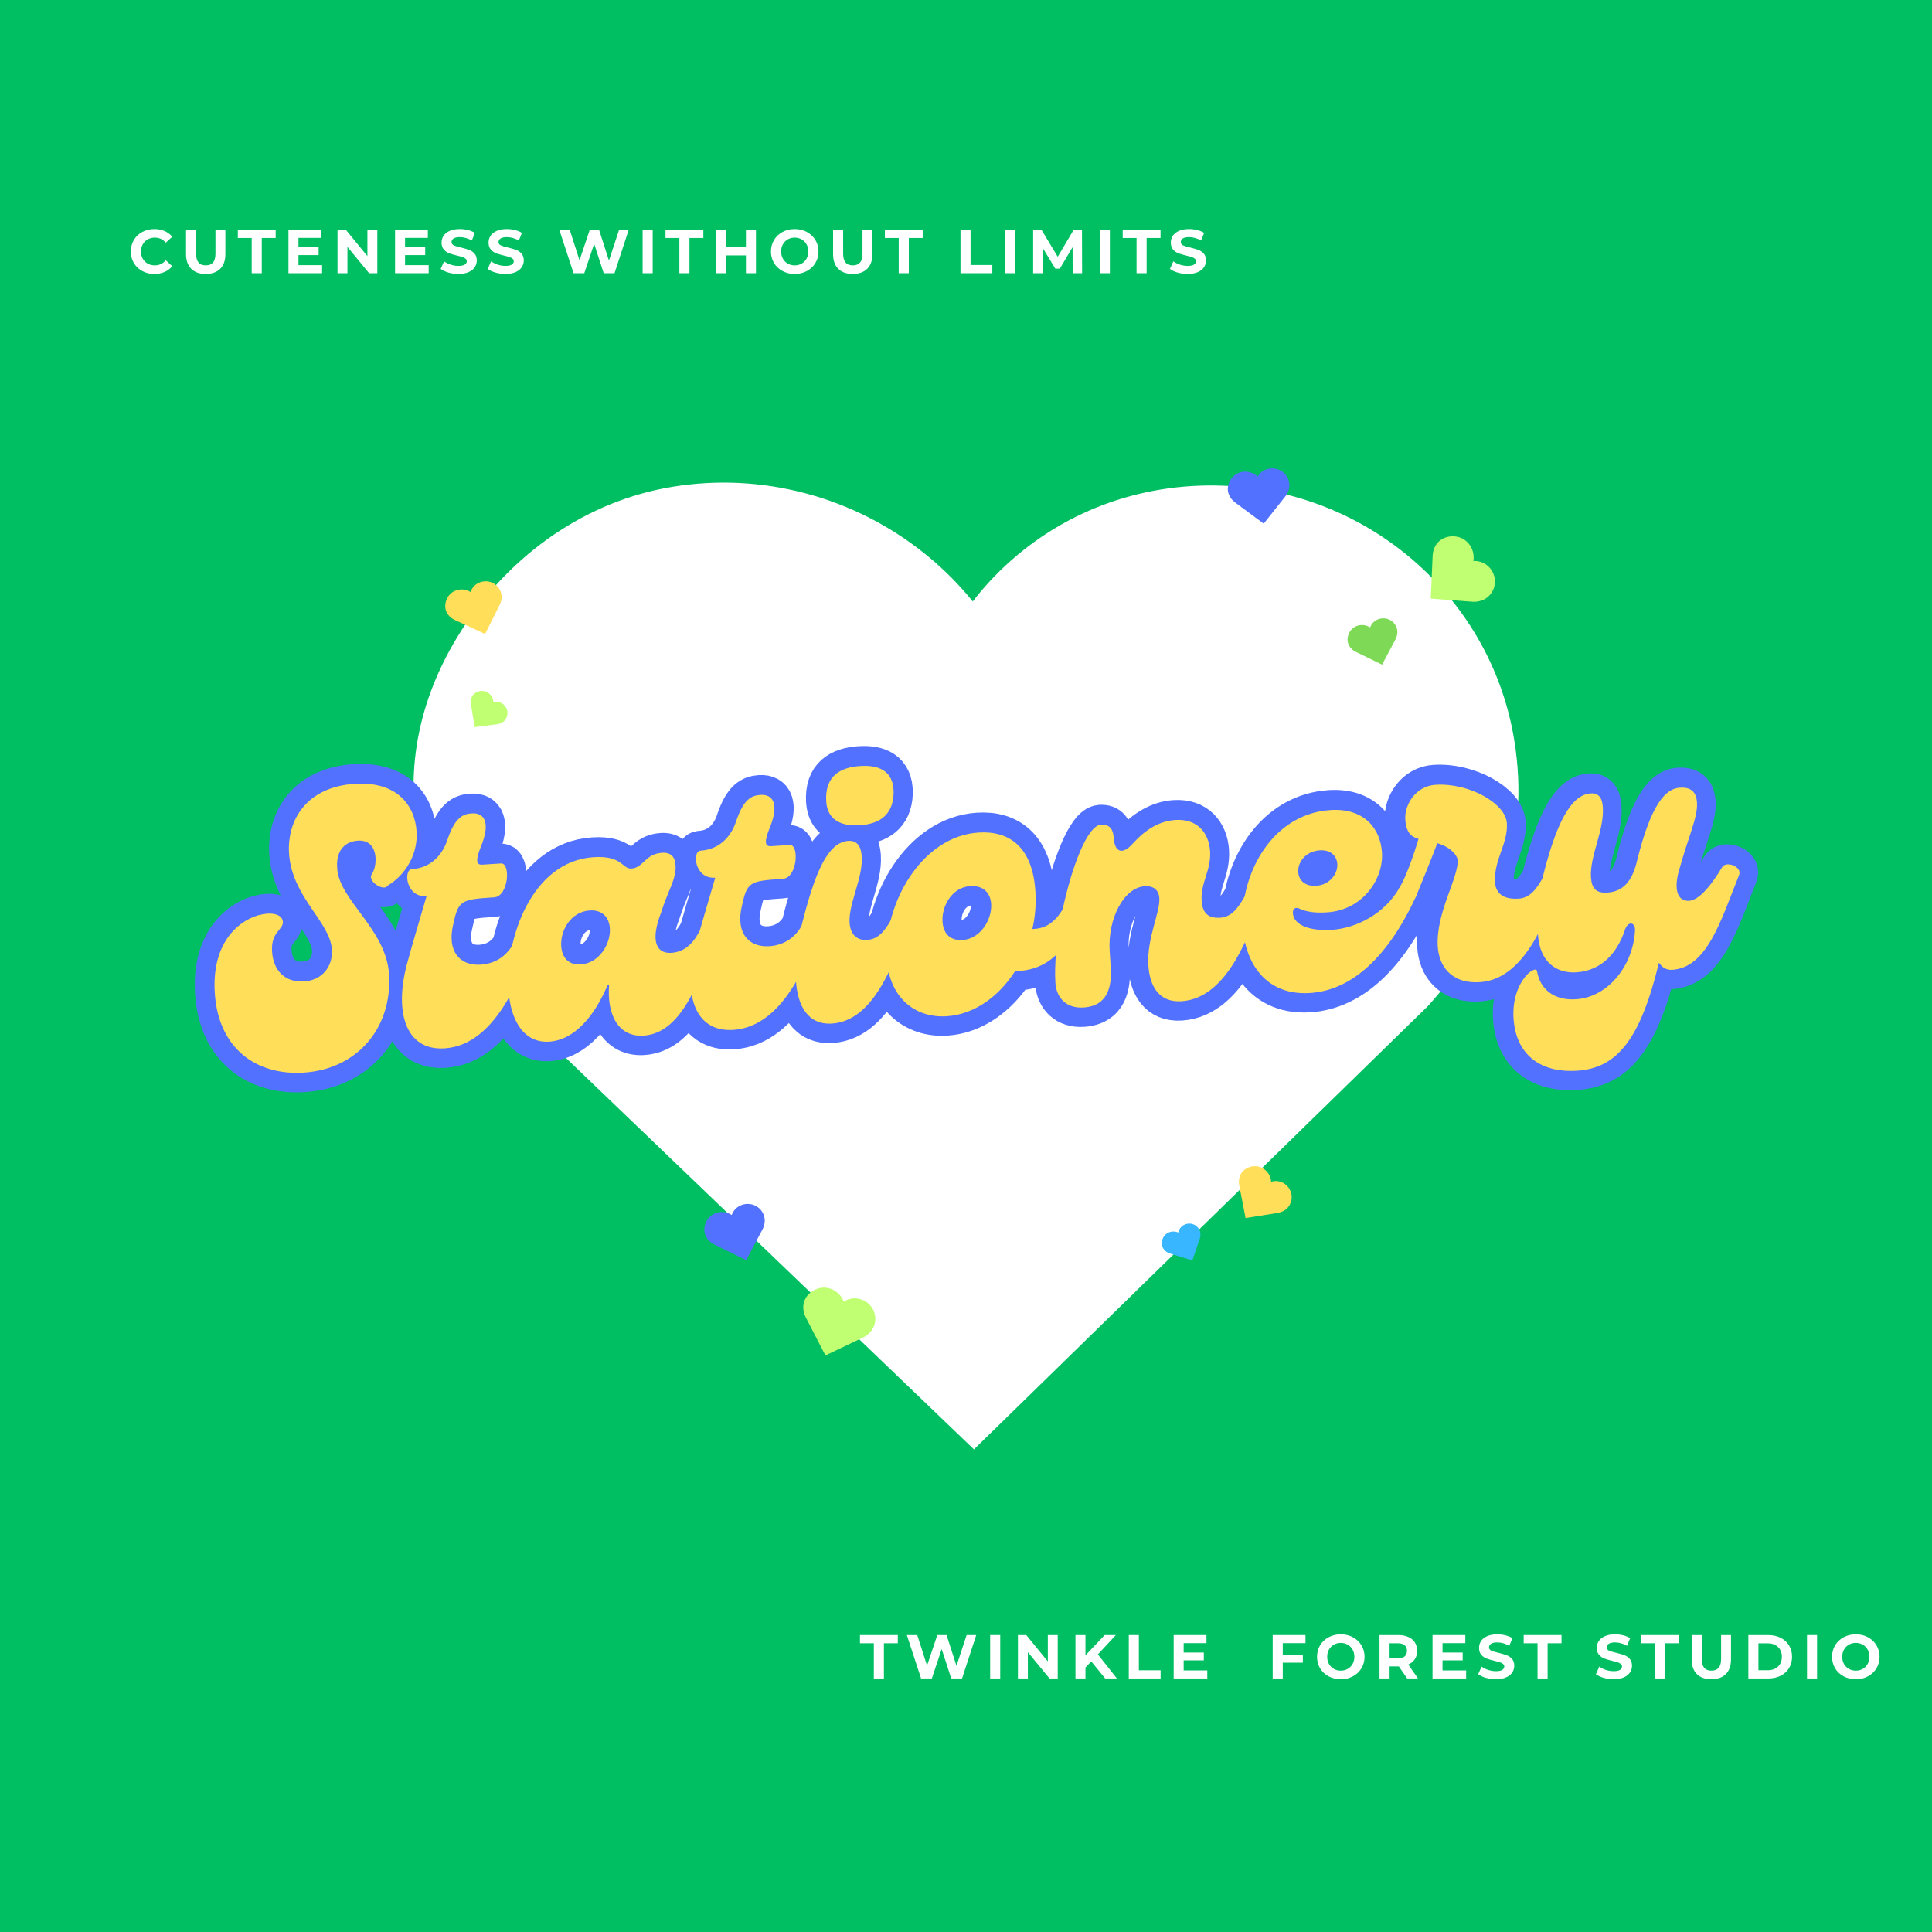 <svg xmlns="http://www.w3.org/2000/svg" xmlns:xlink="http://www.w3.org/1999/xlink" width="1080" zoomAndPan="magnify" viewBox="0 0 810 810" height="1080" preserveAspectRatio="xMidYMid meet" version="1.0"><defs><g/><clipPath id="4da91c8861"><path d="M 173.387 202 L 637 202 L 637 607.664 L 173.387 607.664 Z M 173.387 202 " clip-rule="nonzero"/></clipPath><clipPath id="30be847f53"><path d="M 191.75 267.055 C 154.191 328.934 180.652 389.16 213.906 421.125 L 408.332 607.664 L 598.656 421.793 C 629.586 387.406 641.438 350.934 634.855 310.316 C 625.762 254.133 579.461 210.543 522.266 204.32 C 487.188 200.543 453.305 210.469 426.855 232.445 C 419.738 238.359 413.375 244.969 407.832 252.156 C 401.25 243.973 393.539 236.488 384.812 229.859 C 354.398 206.746 315.688 197.566 278.5 204.703 C 243.281 211.508 211.668 234.227 191.75 267.055 Z M 191.75 267.055 " clip-rule="nonzero"/></clipPath><clipPath id="42a8c30f91"><path d="M 295 504 L 321 504 L 321 529 L 295 529 Z M 295 504 " clip-rule="nonzero"/></clipPath><clipPath id="81f0003e54"><path d="M 293.406 510.637 L 318.117 502.738 L 325.047 524.41 L 300.336 532.312 Z M 293.406 510.637 " clip-rule="nonzero"/></clipPath><clipPath id="ea00c3419e"><path d="M 295.512 513.855 C 294.566 517.793 297 520.551 299.316 521.688 L 312.852 528.312 L 319.82 515.168 C 320.883 512.809 320.895 510.664 319.852 508.613 C 318.41 505.777 315.203 504.242 312.051 504.887 C 310.117 505.281 308.48 506.387 307.445 508.008 C 307.168 508.445 306.941 508.906 306.77 509.383 C 306.277 509.059 305.742 508.793 305.164 508.586 C 303.148 507.875 300.93 508.043 299.07 509.059 C 297.312 510.02 296.016 511.77 295.512 513.855 Z M 295.512 513.855 " clip-rule="nonzero"/></clipPath><clipPath id="bc1ce29957"><path d="M 514 196 L 541 196 L 541 220 L 514 220 Z M 514 196 " clip-rule="nonzero"/></clipPath><clipPath id="b4fe06ad85"><path d="M 513.906 198.633 L 539.641 195.352 L 542.52 217.926 L 516.785 221.207 Z M 513.906 198.633 " clip-rule="nonzero"/></clipPath><clipPath id="10155adeb9"><path d="M 515.395 202.18 C 513.746 205.879 515.641 209.035 517.711 210.57 L 529.816 219.543 L 539.059 207.887 C 540.531 205.762 540.934 203.652 540.281 201.445 C 539.379 198.395 536.5 196.305 533.285 196.363 C 531.312 196.402 529.504 197.191 528.191 198.598 C 527.836 198.977 527.531 199.387 527.273 199.828 C 526.852 199.418 526.371 199.059 525.84 198.754 C 523.988 197.684 521.777 197.449 519.766 198.109 C 517.859 198.734 516.266 200.219 515.395 202.18 Z M 515.395 202.18 " clip-rule="nonzero"/></clipPath><clipPath id="c95a136330"><path d="M 564 259 L 586 259 L 586 279 L 564 279 Z M 564 259 " clip-rule="nonzero"/></clipPath><clipPath id="d4a661264d"><path d="M 563.402 264.086 L 583.785 257.57 L 589.5 275.445 L 569.121 281.965 Z M 563.402 264.086 " clip-rule="nonzero"/></clipPath><clipPath id="a2ef3e5540"><path d="M 565.141 266.742 C 564.363 269.988 566.371 272.262 568.281 273.199 L 579.441 278.664 L 585.191 267.824 C 586.07 265.879 586.078 264.109 585.219 262.418 C 584.027 260.078 581.383 258.812 578.781 259.344 C 577.188 259.668 575.84 260.582 574.984 261.918 C 574.754 262.277 574.57 262.656 574.426 263.051 C 574.023 262.785 573.578 262.562 573.102 262.395 C 571.441 261.809 569.609 261.949 568.078 262.785 C 566.625 263.578 565.555 265.02 565.141 266.742 Z M 565.141 266.742 " clip-rule="nonzero"/></clipPath><clipPath id="14b4b6e7fb"><path d="M 197 289 L 213 289 L 213 305 L 197 305 Z M 197 289 " clip-rule="nonzero"/></clipPath><clipPath id="d4b085e970"><path d="M 201.109 287.684 L 214.734 297.961 L 205.719 309.914 L 192.094 299.633 Z M 201.109 287.684 " clip-rule="nonzero"/></clipPath><clipPath id="4f03d0ca44"><path d="M 200.18 290.035 C 197.703 291.023 197.148 293.375 197.414 295.051 L 198.992 304.84 L 208.703 303.598 C 210.371 303.273 211.527 302.465 212.234 301.125 C 213.211 299.273 212.82 296.969 211.277 295.516 C 210.328 294.629 209.113 294.168 207.852 294.23 C 207.512 294.246 207.176 294.297 206.855 294.387 C 206.844 294 206.781 293.609 206.672 293.223 C 206.293 291.867 205.359 290.742 204.109 290.129 C 202.922 289.547 201.492 289.516 200.18 290.035 Z M 200.18 290.035 " clip-rule="nonzero"/></clipPath><clipPath id="8147e0b3cd"><path d="M 487 512 L 504 512 L 504 529 L 487 529 Z M 487 512 " clip-rule="nonzero"/></clipPath><clipPath id="74505dc04a"><path d="M 485.438 518.938 L 500.688 511.27 L 507.414 524.645 L 492.164 532.312 Z M 485.438 518.938 " clip-rule="nonzero"/></clipPath><clipPath id="8d45cd54a8"><path d="M 487.137 520.812 C 486.926 523.469 488.793 525.012 490.414 525.512 L 499.887 528.43 L 503.07 519.172 C 503.52 517.531 503.305 516.137 502.418 514.91 C 501.191 513.215 498.945 512.547 496.965 513.289 C 495.75 513.742 494.801 514.629 494.293 515.789 C 494.156 516.102 494.059 516.426 493.992 516.75 C 493.641 516.59 493.266 516.473 492.867 516.398 C 491.488 516.141 490.062 516.48 488.957 517.332 C 487.914 518.137 487.25 519.406 487.137 520.812 Z M 487.137 520.812 " clip-rule="nonzero"/></clipPath><clipPath id="c46fef0f25"><path d="M 336 539 L 367 539 L 367 569 L 336 569 Z M 336 539 " clip-rule="nonzero"/></clipPath><clipPath id="af8d90a54d"><path d="M 339.984 537.398 L 369.387 547.441 L 360.578 573.23 L 331.176 563.188 Z M 339.984 537.398 " clip-rule="nonzero"/></clipPath><clipPath id="c8c88d5ef1"><path d="M 339.715 541.996 C 335.992 545.105 336.367 549.496 337.781 552.242 L 346.066 568.273 L 362.152 560.613 C 364.855 559.102 366.398 557.047 366.859 554.332 C 367.5 550.574 365.508 546.809 362.02 545.176 C 359.879 544.176 357.516 544.074 355.363 544.895 C 354.785 545.113 354.238 545.395 353.73 545.73 C 353.492 545.07 353.164 544.43 352.754 543.82 C 351.328 541.695 349.074 540.277 346.562 539.922 C 344.184 539.59 341.688 540.348 339.715 541.996 Z M 339.715 541.996 " clip-rule="nonzero"/></clipPath><clipPath id="3290992aef"><path d="M 599 224 L 627 224 L 627 253 L 599 253 Z M 599 224 " clip-rule="nonzero"/></clipPath><clipPath id="6b0bbd94d4"><path d="M 609.934 221.137 L 630.453 244.469 L 609.988 262.465 L 589.469 239.137 Z M 609.934 221.137 " clip-rule="nonzero"/></clipPath><clipPath id="2fbcdd8cde"><path d="M 607.41 224.992 C 602.637 225.84 600.777 229.836 600.641 232.922 L 599.859 250.949 L 617.625 252.301 C 620.723 252.336 623.082 251.316 624.832 249.191 C 627.258 246.25 627.402 241.992 625.184 238.84 C 623.824 236.91 621.824 235.645 619.551 235.285 C 618.938 235.191 618.324 235.16 617.719 235.199 C 617.836 234.508 617.871 233.789 617.82 233.059 C 617.637 230.504 616.387 228.152 614.383 226.598 C 612.484 225.129 609.941 224.543 607.41 224.992 Z M 607.41 224.992 " clip-rule="nonzero"/></clipPath><clipPath id="03cd8bc866"><path d="M 186 243 L 211 243 L 211 266 L 186 266 Z M 186 243 " clip-rule="nonzero"/></clipPath><clipPath id="abf7de96c9"><path d="M 184.789 249.652 L 207.762 241.727 L 214.715 261.879 L 191.742 269.805 Z M 184.789 249.652 " clip-rule="nonzero"/></clipPath><clipPath id="68a8477d57"><path d="M 186.832 252.625 C 186.027 256.328 188.367 258.859 190.562 259.875 L 203.379 265.789 L 209.625 253.332 C 210.57 251.102 210.535 249.094 209.516 247.195 C 208.102 244.566 205.066 243.199 202.125 243.867 C 200.324 244.281 198.816 245.352 197.883 246.891 C 197.633 247.305 197.43 247.742 197.277 248.191 C 196.812 247.902 196.301 247.66 195.758 247.48 C 193.855 246.859 191.781 247.066 190.062 248.055 C 188.434 248.992 187.258 250.656 186.832 252.625 Z M 186.832 252.625 " clip-rule="nonzero"/></clipPath><clipPath id="86c6ff1118"><path d="M 519 488 L 542 488 L 542 511 L 519 511 Z M 519 488 " clip-rule="nonzero"/></clipPath><clipPath id="8ecebfdb9d"><path d="M 524.461 486.16 L 544.309 500.188 L 532.004 517.598 L 512.156 503.57 Z M 524.461 486.16 " clip-rule="nonzero"/></clipPath><clipPath id="ced309de77"><path d="M 523.242 489.551 C 519.766 491.062 519.074 494.441 519.531 496.812 L 522.207 510.672 L 535.973 508.477 C 538.336 507.941 539.945 506.738 540.891 504.801 C 542.199 502.121 541.539 498.859 539.277 496.863 C 537.891 495.641 536.141 495.039 534.348 495.18 C 533.863 495.219 533.391 495.309 532.938 495.449 C 532.902 494.898 532.801 494.348 532.625 493.797 C 532.023 491.891 530.645 490.328 528.84 489.508 C 527.125 488.734 525.086 488.75 523.242 489.551 Z M 523.242 489.551 " clip-rule="nonzero"/></clipPath></defs><rect x="-81" width="972" fill="#ffffff" y="-81" height="972" fill-opacity="1"/><rect x="-81" width="972" fill="#00bf63" y="-81" height="972" fill-opacity="1"/><g clip-path="url(#4da91c8861)"><g clip-path="url(#30be847f53)"><path fill="#ffffff" d="M 173.387 202.336 L 637.293 202.336 L 637.293 607.664 L 173.387 607.664 Z M 173.387 202.336 " fill-opacity="1" fill-rule="nonzero"/></g></g><path stroke-linecap="butt" transform="matrix(0.748, -0.048, 0.048, 0.748, 22.666, 356.053)" fill="none" stroke-linejoin="miter" d="M 131.358 133.508 C 161.138 133.508 182.413 111.837 182.415 81.609 C 182.414 56.083 156.686 38.269 157.283 20.213 C 157.281 10.119 163.167 6.06 169.847 6.064 C 181.423 6.063 180.187 20.41 176.33 25.309 C 173.51 28.918 182.412 35.645 184.841 32.184 C 195.773 26.495 202.896 15.166 202.897 2.996 C 202.896 -11.602 193.744 -25.751 170.044 -25.748 C 143.083 -25.751 130.958 -7.941 130.961 10.712 C 130.96 35.204 151.391 50.242 151.391 65.826 C 151.391 75.773 144.516 82.651 134.767 82.648 C 124.23 82.647 117.948 75.774 117.946 64.788 C 117.948 53.656 125.071 53.261 125.071 48.611 C 125.074 45.542 121.806 43.517 116.76 43.513 C 104.787 43.514 84.553 54.051 84.553 85.866 C 84.55 117.086 104.788 133.51 131.358 133.508 Z M 210.792 124.998 C 239.987 125.002 255.569 86.11 261.653 74.538 C 263.685 70.675 255.769 64.788 252.504 69.49 C 248.495 75.773 241.963 79.583 233.9 79.584 C 221.927 79.58 215.644 70.676 219.9 56.529 C 223.756 42.919 224.945 42.525 243.795 42.525 C 251.906 42.527 254.33 23.873 248.892 23.875 L 238.35 23.874 C 234.493 23.873 235.085 20.408 238.156 13.93 C 244.437 1.164 241.765 -5.118 234.296 -5.121 C 229.197 -5.118 224.749 -3.289 219.898 8.488 C 217.08 15.76 210.595 23.873 198.821 23.872 C 194.171 23.872 194.37 39.458 206.097 39.456 C 201.047 53.46 196.596 65.434 193.13 75.572 C 184.029 101.497 188.084 125.002 210.792 124.998 Z M 269.333 125 C 283.733 124.998 295.899 111.841 304.016 95.414 L 304.81 95.413 C 302.382 112.235 308.272 125.001 322.222 125.001 C 344.732 125 355.866 93.386 365.809 74.534 C 367.84 70.677 359.723 64.589 356.706 69.49 C 352.649 75.968 347.553 79.828 340.674 79.832 C 331.771 79.831 329.545 71.714 336.419 56.925 C 340.873 45.148 346.17 38.864 346.17 31.198 C 346.171 26.694 344.339 23.675 339.042 23.675 C 329.543 23.673 328.11 31.394 321.43 31.395 C 316.138 31.391 316.976 23.673 300.75 23.674 C 265.919 23.675 248.454 66.225 248.456 94.423 C 248.458 112.434 255.582 124.998 269.333 125 Z M 289.621 83.043 C 283.337 83.043 279.479 78.986 279.475 72.113 C 279.475 63.204 286.155 53.261 296.692 53.262 C 303.174 53.259 307.231 57.318 307.231 63.998 C 307.23 72.505 300.158 83.044 289.621 83.043 Z M 372.502 125.002 C 401.692 125 417.279 86.114 423.363 74.536 C 425.39 70.678 417.473 64.791 414.208 69.488 C 410.2 75.771 403.673 79.581 395.604 79.582 C 383.632 79.583 377.349 70.675 381.605 56.527 C 385.465 42.922 386.649 42.523 405.5 42.523 C 413.616 42.526 416.04 23.872 410.597 23.873 L 400.06 23.872 C 396.198 23.871 396.795 20.412 399.861 13.928 C 406.147 1.163 403.475 -5.12 396.001 -5.118 C 390.907 -5.12 386.453 -3.291 381.603 8.486 C 378.784 15.758 372.305 23.872 360.526 23.875 C 355.876 23.875 356.074 39.456 367.801 39.46 C 362.757 53.458 358.301 65.432 354.839 75.576 C 345.734 101.501 349.794 125.001 372.502 125.002 Z M 450.289 15.363 C 460.826 15.364 469.138 11.308 470.375 -1.259 C 471.361 -13.825 463.049 -17.687 452.71 -17.685 C 441.578 -17.687 432.476 -13.432 432.473 0.967 C 432.476 11.703 440.592 15.364 450.289 15.363 Z M 427.823 125.002 C 453.949 125.003 466.913 85.27 473.389 74.338 C 475.419 70.679 467.505 64.594 464.29 69.487 C 460.232 75.574 456.374 79.58 450.289 79.583 C 444.845 79.584 441.181 76.166 441.185 69.491 C 441.185 58.558 450.289 45.148 450.287 32.779 C 450.289 26.297 447.664 23.676 443.411 23.675 C 431.882 23.674 423.572 40.099 414.219 69.489 C 411.203 79.186 409.173 90.12 409.173 99.671 C 409.173 113.867 414.218 124.998 427.823 125.002 Z M 560.543 69.49 C 555.696 76.565 550.203 79.386 544.316 79.386 L 542.933 79.386 C 544.962 72.705 545.953 65.629 545.951 58.557 C 545.948 32.979 532.989 23.674 516.362 23.675 C 484.155 23.677 460.656 60.534 460.657 90.96 C 460.655 112.04 473.813 125 492.022 125 C 507.261 124.999 521.609 116.095 531.75 102.292 L 534.177 102.29 C 553.868 102.292 563.761 86.903 569.651 74.535 C 571.874 69.886 562.967 66.028 560.543 69.49 Z M 503.598 83.044 C 495.879 83.046 493.061 77.997 493.061 72.11 C 493.062 63.206 499.741 53.263 509.684 53.263 C 517.601 53.263 520.819 58.108 520.818 63.995 C 520.816 72.507 513.744 83.046 503.598 83.044 Z M 568.642 125 C 582.639 124.998 585.261 113.866 585.265 103.528 L 585.262 94.426 C 585.264 76.368 595.405 59.544 607.133 59.542 C 611.783 59.542 614.848 61.967 614.847 66.622 C 614.848 74.931 606.338 88.535 606.34 103.926 C 606.341 115.251 610.79 124.998 623.556 125 C 650.919 125.002 664.718 85.667 671.202 74.537 C 673.427 70.676 665.314 64.589 662.047 69.489 C 657.994 75.576 654.183 79.831 648.098 79.828 C 641.418 79.829 638.349 76.564 638.351 69.686 C 638.352 59.545 644.831 53.065 644.829 42.324 C 644.831 32.184 638.945 23.677 626.623 23.677 C 617.667 23.673 609.556 27.929 602.087 35.202 C 595.605 41.734 591.546 39.261 591.549 31.391 C 591.547 27.336 590.309 23.676 584.866 23.673 C 577.345 23.677 567.203 45.741 560.528 69.489 C 555.874 86.111 553.848 100.657 553.847 110.208 C 553.846 118.715 559.138 124.998 568.642 125 Z M 695.494 124.998 C 718.995 124.998 740.468 107.583 758.328 74.535 C 760.552 70.675 752.44 64.592 749.173 69.488 C 740.071 83.44 723.645 90.563 709.893 90.565 C 698.312 90.566 688.813 86.905 688.817 79.828 C 688.815 77.156 690.842 76.566 692.278 77.357 C 696.93 80.029 702.372 80.622 708.061 80.621 C 727.898 80.621 740.662 63.996 740.664 49.205 C 740.662 35.845 732.401 23.673 713.55 23.673 C 655.369 23.673 638.55 124.999 695.494 124.998 Z M 702.816 65.432 C 696.287 65.432 693.267 61.575 693.265 57.118 C 693.266 51.628 698.115 45.743 706.033 45.743 C 712.316 45.743 715.331 49.6 715.334 54.052 C 715.331 59.15 710.681 65.434 702.816 65.432 Z M 829.237 69.489 C 825.179 75.575 821.321 79.827 815.283 79.827 C 806.129 79.832 802.716 75.574 802.715 69.885 C 802.715 57.318 811.422 48.809 811.426 37.234 C 811.426 26.295 791.932 13.337 772.883 13.334 C 761.95 13.335 754.873 23.278 754.874 31.592 C 754.873 38.862 757.498 41.488 761.555 42.922 C 758.092 52.272 753.041 63.999 749.183 69.488 C 746.562 73.35 755.667 79.83 758.338 74.536 C 761.552 67.858 768.233 54.053 771.891 45.989 C 780.006 49.008 782.627 54.055 782.628 56.08 C 782.631 65.829 768.428 84.873 768.428 103.724 C 768.429 114.068 774.118 125 790.746 124.999 C 818.103 125.001 831.856 85.668 838.34 74.533 C 840.612 70.675 832.499 64.593 829.237 69.489 Z M 929.958 69.49 C 924.07 77.996 916.353 87.1 910.315 87.1 C 905.617 87.103 901.809 83.242 905.023 71.914 C 911.902 51.431 918.184 41.092 918.186 32.58 C 918.183 26.098 914.966 23.674 909.079 23.673 C 898.74 23.675 890.43 38.07 882.116 64.593 C 878.901 74.142 873.803 79.583 864.9 79.582 C 858.22 79.583 856.387 76.167 856.391 70.479 C 856.391 58.554 865.492 44.95 865.493 31.788 C 865.492 26.496 863.711 23.674 859.207 23.673 C 847.882 23.674 838.577 39.905 829.227 69.488 C 825.17 82.652 824.775 94.625 824.775 100.658 C 824.774 116.096 833.88 122.972 844.861 122.97 C 858.023 122.971 867.964 114.662 873.408 101.101 C 875.436 96.007 879.492 97.044 879.097 101.502 C 876.871 121.139 861.878 137.763 844.022 137.962 C 831.452 138.161 823.982 131.086 822.945 120.942 C 822.547 116.887 808.152 125.794 808.15 146.472 C 808.149 165.917 820.321 177.891 841.792 177.891 C 864.306 177.891 878.256 162.307 891.271 120.547 C 892.85 123.367 895.323 125.002 898.345 125.002 C 917.984 125.001 927.338 99.274 939.061 74.535 C 941.289 69.886 932.382 66.023 929.958 69.49 Z M 929.958 69.49 " stroke="#5271ff" stroke-width="22.038" stroke-opacity="1" stroke-miterlimit="4"/><g fill="#ffde59" fill-opacity="1"><g transform="translate(92.527, 445.526)"><g><path d="M 34.84 4.168 C 57.137 2.742 72.023 -14.504 70.578 -37.105 C 69.355 -56.219 49.238 -68.332 48.832 -81.859 C 48.344 -89.445 52.551 -92.762 57.555 -93.078 C 66.199 -93.633 65.98 -82.805 63.332 -78.98 C 61.383 -76.113 68.375 -71.535 70.031 -74.23 C 77.949 -79.004 82.715 -87.836 82.133 -96.938 C 81.434 -107.855 73.93 -118.039 56.184 -116.902 C 36.012 -115.613 27.766 -101.684 28.656 -87.73 C 29.828 -69.375 45.867 -59.133 46.613 -47.453 C 47.09 -40.02 42.262 -34.535 34.98 -34.066 C 27.094 -33.562 22.062 -38.418 21.539 -46.609 C 21.004 -54.953 26.293 -55.594 26.07 -59.082 C 25.926 -61.359 23.402 -62.719 19.609 -62.477 C 10.66 -61.906 -4.004 -53.047 -2.48 -29.234 C -0.984 -5.875 14.969 5.438 34.84 4.168 Z M 34.84 4.168 "/></g></g></g><g fill="#ffde59" fill-opacity="1"><g transform="translate(171.093, 440.501)"><g><path d="M 15.32 -0.98 C 37.16 -2.375 46.977 -32.246 50.977 -41.184 C 52.309 -44.16 46.109 -48.18 43.906 -44.539 C 41.176 -39.641 36.504 -36.449 30.438 -36.062 C 21.488 -35.488 16.359 -41.863 18.867 -52.684 C 21.098 -63.031 21.988 -63.391 36.094 -64.293 C 42.16 -64.684 43.09 -78.754 38.992 -78.492 L 31.105 -77.984 C 28.227 -77.801 28.516 -80.41 30.48 -85.41 C 34.57 -95.266 32.297 -99.84 26.688 -99.48 C 22.895 -99.238 19.645 -97.66 16.566 -88.633 C 14.793 -83.035 10.328 -76.656 1.531 -76.094 C -1.957 -75.871 -1.059 -64.203 7.738 -64.766 C 4.613 -54.055 1.852 -44.895 -0.242 -37.145 C -5.828 -17.293 -1.668 0.105 15.32 -0.98 Z M 15.32 -0.98 "/></g></g></g><g fill="#ffde59" fill-opacity="1"><g transform="translate(214.167, 437.746)"><g><path d="M 16.078 -1.027 C 26.848 -1.719 35.316 -12.156 40.598 -24.832 L 41.203 -24.871 C 40.191 -12.164 45.199 -2.891 55.664 -3.559 C 72.5 -4.637 79.332 -28.832 85.859 -43.414 C 87.191 -46.391 80.836 -50.555 78.793 -46.77 C 76.07 -41.723 72.461 -38.598 67.305 -38.266 C 60.633 -37.84 58.574 -43.801 63.023 -55.203 C 65.797 -64.215 69.441 -69.168 69.07 -74.93 C 68.859 -78.27 67.348 -80.457 63.406 -80.203 C 56.277 -79.75 55.582 -73.918 50.578 -73.598 C 46.633 -73.344 46.871 -79.148 34.738 -78.371 C 8.648 -76.703 -2.359 -44.016 -1.012 -22.934 C -0.145 -9.434 5.766 -0.367 16.078 -1.027 Z M 29.238 -33.395 C 24.535 -33.094 21.461 -35.945 21.129 -41.102 C 20.703 -47.773 25.234 -55.527 33.121 -56.031 C 37.973 -56.344 41.203 -53.504 41.523 -48.496 C 41.93 -42.125 37.125 -33.898 29.238 -33.395 Z M 29.238 -33.395 "/></g></g></g><g fill="#ffde59" fill-opacity="1"><g transform="translate(292.126, 432.76)"><g><path d="M 15.32 -0.98 C 37.16 -2.375 46.977 -32.246 50.977 -41.184 C 52.309 -44.16 46.109 -48.18 43.906 -44.539 C 41.176 -39.641 36.504 -36.449 30.438 -36.062 C 21.488 -35.488 16.359 -41.863 18.867 -52.684 C 21.098 -63.031 21.988 -63.391 36.094 -64.293 C 42.16 -64.684 43.09 -78.754 38.992 -78.492 L 31.105 -77.984 C 28.227 -77.801 28.516 -80.41 30.48 -85.41 C 34.57 -95.266 32.297 -99.84 26.688 -99.48 C 22.895 -99.238 19.645 -97.66 16.566 -88.633 C 14.793 -83.035 10.328 -76.656 1.531 -76.094 C -1.957 -75.871 -1.059 -64.203 7.738 -64.766 C 4.613 -54.055 1.852 -44.895 -0.242 -37.145 C -5.828 -17.293 -1.668 0.105 15.32 -0.98 Z M 15.32 -0.98 "/></g></g></g><g fill="#ffde59" fill-opacity="1"><g transform="translate(335.2, 430.005)"><g><path d="M 25.238 -84.008 C 33.125 -84.512 39.152 -87.941 39.461 -97.406 C 39.617 -106.859 33.215 -109.344 25.477 -108.848 C 17.137 -108.312 10.516 -104.691 11.203 -93.922 C 11.715 -85.883 17.957 -83.543 25.238 -84.008 Z M 13.652 -0.875 C 33.219 -2.125 41.023 -32.473 45.352 -40.977 C 46.695 -43.801 40.488 -47.973 38.293 -44.18 C 35.551 -39.434 32.863 -36.215 28.312 -35.926 C 24.219 -35.664 21.324 -38.066 21.004 -43.074 C 20.48 -51.262 26.664 -61.711 26.074 -70.965 C 25.762 -75.816 23.664 -77.664 20.48 -77.457 C 11.836 -76.906 6.402 -64.223 0.832 -41.781 C -0.98 -34.355 -1.973 -26.07 -1.516 -18.941 C -0.836 -8.324 3.488 -0.223 13.652 -0.875 Z M 13.652 -0.875 "/></g></g></g><g fill="#ffde59" fill-opacity="1"><g transform="translate(372.511, 427.619)"><g><path d="M 73.027 -46.398 C 69.727 -40.859 65.77 -38.473 61.371 -38.191 L 60.309 -38.125 C 61.504 -43.227 61.926 -48.582 61.586 -53.891 C 60.363 -73.004 50.207 -79.359 37.77 -78.566 C 13.652 -77.023 -2.176 -48.293 -0.719 -25.539 C 0.289 -9.766 10.77 -0.688 24.422 -1.562 C 35.797 -2.289 46.137 -9.652 53.062 -20.449 L 54.883 -20.566 C 69.594 -21.508 76.289 -33.512 80.098 -43.047 C 81.543 -46.641 74.684 -49.094 73.027 -46.398 Z M 31.059 -33.512 C 25.293 -33.145 22.93 -36.801 22.648 -41.199 C 22.219 -47.871 26.75 -55.625 34.184 -56.102 C 40.098 -56.477 42.758 -52.992 43.039 -48.594 C 43.445 -42.223 38.641 -33.996 31.059 -33.512 Z M 31.059 -33.512 "/></g></g></g><g fill="#ffde59" fill-opacity="1"><g transform="translate(444.706, 423.002)"><g><path d="M 9.555 -0.609 C 20.02 -1.281 21.461 -9.75 20.965 -17.484 L 20.527 -24.309 C 19.664 -37.809 26.445 -50.883 35.242 -51.445 C 38.73 -51.668 41.121 -49.996 41.344 -46.508 C 41.742 -40.289 36.023 -29.719 36.758 -18.191 C 37.301 -9.695 41.105 -2.629 50.66 -3.238 C 71.137 -4.551 79.57 -34.637 83.891 -43.289 C 85.375 -46.277 79.016 -50.438 76.82 -46.645 C 74.078 -41.898 71.398 -38.527 66.852 -38.238 C 61.844 -37.918 59.414 -40.199 59.086 -45.355 C 58.598 -52.941 63.145 -58.105 62.629 -66.145 C 62.145 -73.727 57.336 -79.816 48.086 -79.223 C 41.41 -78.797 35.547 -75.223 30.285 -69.406 C 25.742 -64.242 22.59 -65.867 22.215 -71.781 C 22.02 -74.816 20.934 -77.488 16.84 -77.227 C 11.227 -76.867 4.699 -59.848 0.832 -41.781 C -1.863 -29.121 -2.68 -18.105 -2.227 -10.977 C -1.816 -4.605 2.426 -0.156 9.555 -0.609 Z M 9.555 -0.609 "/></g></g></g><g fill="#ffde59" fill-opacity="1"><g transform="translate(520.693, 418.142)"><g><path d="M 28.516 -1.824 C 46.109 -2.949 61.355 -17.023 73.121 -42.598 C 74.605 -45.586 68.246 -49.75 66.051 -45.953 C 59.895 -35.051 47.949 -28.957 37.637 -28.297 C 28.988 -27.746 21.688 -30.02 21.348 -35.328 C 21.219 -37.301 22.707 -37.852 23.809 -37.312 C 27.422 -35.562 31.547 -35.371 35.793 -35.645 C 50.66 -36.594 59.418 -49.641 58.711 -60.715 C 58.07 -70.727 51.27 -79.43 37.164 -78.527 C -6.367 -75.742 -14.105 0.902 28.516 -1.824 Z M 31.125 -46.766 C 26.27 -46.457 23.812 -49.191 23.598 -52.527 C 23.336 -56.625 26.695 -61.254 32.609 -61.633 C 37.312 -61.934 39.77 -59.199 39.984 -55.863 C 40.227 -52.07 37.039 -47.145 31.125 -46.766 Z M 31.125 -46.766 "/></g></g></g><g fill="#ffde59" fill-opacity="1"><g transform="translate(585.911, 413.971)"><g><path d="M 60.742 -45.613 C 58 -40.871 55.324 -37.5 50.773 -37.211 C 43.945 -36.773 41.164 -39.793 40.895 -44.039 C 40.293 -53.445 46.406 -60.23 45.852 -68.879 C 45.328 -77.066 30.148 -85.844 15.891 -84.934 C 7.699 -84.41 2.867 -76.637 3.262 -70.418 C 3.613 -64.957 5.711 -63.113 8.812 -62.246 C 6.68 -55.102 3.449 -46.062 0.832 -41.781 C -0.957 -38.773 6.18 -34.359 7.898 -38.426 C 10.004 -43.59 14.352 -54.223 16.691 -60.465 C 22.906 -58.578 25.121 -54.91 25.219 -53.395 C 25.684 -46.113 15.977 -31.176 16.879 -17.07 C 17.375 -9.336 22.145 -1.418 34.582 -2.211 C 55.059 -3.52 63.492 -33.605 67.812 -42.258 C 69.297 -45.246 62.938 -49.41 60.742 -45.613 Z M 60.742 -45.613 "/></g></g></g><g fill="#ffde59" fill-opacity="1"><g transform="translate(645.821, 410.139)"><g><path d="M 76.215 -46.605 C 72.223 -39.953 66.895 -32.758 62.344 -32.469 C 58.855 -32.242 55.789 -34.941 57.676 -43.59 C 61.852 -59.238 66.059 -67.277 65.652 -73.648 C 65.34 -78.5 62.797 -80.164 58.398 -79.883 C 50.664 -79.391 45.133 -68.223 40.188 -47.953 C 38.215 -40.672 34.684 -36.332 28.012 -35.906 C 23.004 -35.586 21.477 -38.078 21.203 -42.324 C 20.633 -51.273 26.809 -61.871 26.176 -71.73 C 25.926 -75.676 24.422 -77.711 21.086 -77.496 C 12.594 -76.953 6.391 -64.375 0.832 -41.781 C -1.574 -31.73 -1.305 -22.762 -1.012 -18.211 C -0.273 -6.684 6.879 -1.965 15.07 -2.488 C 24.93 -3.117 31.965 -9.812 35.41 -20.234 C 36.684 -24.125 39.766 -23.559 39.676 -20.203 C 38.949 -5.383 28.52 7.77 15.184 8.777 C 5.789 9.527 -0.164 4.578 -1.406 -2.957 C -1.906 -5.969 -12.246 1.391 -11.258 16.863 C -10.328 31.426 -0.652 39.793 15.426 38.762 C 32.262 37.688 41.98 25.34 49.688 -6.527 C 51.039 -4.484 52.934 -3.387 55.211 -3.531 C 69.922 -4.473 75.668 -24.18 83.281 -43.25 C 84.727 -46.844 77.871 -49.301 76.215 -46.605 Z M 76.215 -46.605 "/></g></g></g><g clip-path="url(#42a8c30f91)"><g clip-path="url(#81f0003e54)"><g clip-path="url(#ea00c3419e)"><path fill="#5271ff" d="M 293.434 510.723 L 318.141 502.82 L 325.047 524.41 L 300.336 532.312 Z M 293.434 510.723 " fill-opacity="1" fill-rule="nonzero"/></g></g></g><g clip-path="url(#bc1ce29957)"><g clip-path="url(#b4fe06ad85)"><g clip-path="url(#10155adeb9)"><path fill="#5271ff" d="M 513.918 198.723 L 539.652 195.441 L 542.52 217.926 L 516.785 221.207 Z M 513.918 198.723 " fill-opacity="1" fill-rule="nonzero"/></g></g></g><g clip-path="url(#c95a136330)"><g clip-path="url(#d4a661264d)"><g clip-path="url(#a2ef3e5540)"><path fill="#7ed957" d="M 563.426 264.156 L 583.809 257.641 L 589.5 275.445 L 569.121 281.965 Z M 563.426 264.156 " fill-opacity="1" fill-rule="nonzero"/></g></g></g><g clip-path="url(#14b4b6e7fb)"><g clip-path="url(#d4b085e970)"><g clip-path="url(#4f03d0ca44)"><path fill="#c1ff72" d="M 201.074 287.73 L 214.699 298.008 L 205.719 309.914 L 192.094 299.633 Z M 201.074 287.73 " fill-opacity="1" fill-rule="nonzero"/></g></g></g><g clip-path="url(#8147e0b3cd)"><g clip-path="url(#74505dc04a)"><g clip-path="url(#8d45cd54a8)"><path fill="#38b6ff" d="M 485.465 518.988 L 500.711 511.32 L 507.414 524.645 L 492.164 532.312 Z M 485.465 518.988 " fill-opacity="1" fill-rule="nonzero"/></g></g></g><g clip-path="url(#c46fef0f25)"><g clip-path="url(#af8d90a54d)"><g clip-path="url(#c8c88d5ef1)"><path fill="#c1ff72" d="M 339.949 537.496 L 369.352 547.539 L 360.578 573.23 L 331.176 563.188 Z M 339.949 537.496 " fill-opacity="1" fill-rule="nonzero"/></g></g></g><g clip-path="url(#3290992aef)"><g clip-path="url(#6b0bbd94d4)"><g clip-path="url(#2fbcdd8cde)"><path fill="#c1ff72" d="M 609.852 221.207 L 630.371 244.539 L 609.988 262.465 L 589.469 239.137 Z M 609.852 221.207 " fill-opacity="1" fill-rule="nonzero"/></g></g></g><g clip-path="url(#03cd8bc866)"><g clip-path="url(#abf7de96c9)"><g clip-path="url(#68a8477d57)"><path fill="#ffde59" d="M 184.816 249.734 L 207.789 241.805 L 214.715 261.879 L 191.742 269.805 Z M 184.816 249.734 " fill-opacity="1" fill-rule="nonzero"/></g></g></g><g clip-path="url(#86c6ff1118)"><g clip-path="url(#8ecebfdb9d)"><g clip-path="url(#ced309de77)"><path fill="#ffde59" d="M 524.414 486.227 L 544.262 500.254 L 532.004 517.598 L 512.156 503.57 Z M 524.414 486.227 " fill-opacity="1" fill-rule="nonzero"/></g></g></g><g fill="#ffffff" fill-opacity="1"><g transform="translate(360.44, 703.713)"><g><path d="M 5.922 -14.766 L 0.109 -14.766 L 0.109 -18.203 L 15.969 -18.203 L 15.969 -14.766 L 10.141 -14.766 L 10.141 0 L 5.922 0 Z M 5.922 -14.766 "/></g></g></g><g fill="#ffffff" fill-opacity="1"><g transform="translate(379.623, 703.713)"><g><path d="M 29.672 -18.203 L 23.719 0 L 19.188 0 L 15.188 -12.328 L 11.047 0 L 6.547 0 L 0.578 -18.203 L 4.938 -18.203 L 9.047 -5.406 L 13.344 -18.203 L 17.234 -18.203 L 21.391 -5.297 L 25.641 -18.203 Z M 29.672 -18.203 "/></g></g></g><g fill="#ffffff" fill-opacity="1"><g transform="translate(412.972, 703.713)"><g><path d="M 2.156 -18.203 L 6.375 -18.203 L 6.375 0 L 2.156 0 Z M 2.156 -18.203 "/></g></g></g><g fill="#ffffff" fill-opacity="1"><g transform="translate(424.617, 703.713)"><g><path d="M 18.844 -18.203 L 18.844 0 L 15.391 0 L 6.312 -11.047 L 6.312 0 L 2.156 0 L 2.156 -18.203 L 5.641 -18.203 L 14.688 -7.156 L 14.688 -18.203 Z M 18.844 -18.203 "/></g></g></g><g fill="#ffffff" fill-opacity="1"><g transform="translate(448.739, 703.713)"><g><path d="M 8.781 -7.156 L 6.344 -4.609 L 6.344 0 L 2.156 0 L 2.156 -18.203 L 6.344 -18.203 L 6.344 -9.703 L 14.406 -18.203 L 19.078 -18.203 L 11.547 -10.094 L 19.531 0 L 14.609 0 Z M 8.781 -7.156 "/></g></g></g><g fill="#ffffff" fill-opacity="1"><g transform="translate(471.093, 703.713)"><g><path d="M 2.156 -18.203 L 6.375 -18.203 L 6.375 -3.438 L 15.5 -3.438 L 15.5 0 L 2.156 0 Z M 2.156 -18.203 "/></g></g></g><g fill="#ffffff" fill-opacity="1"><g transform="translate(489.913, 703.713)"><g><path d="M 16.25 -3.375 L 16.25 0 L 2.156 0 L 2.156 -18.203 L 15.906 -18.203 L 15.906 -14.812 L 6.344 -14.812 L 6.344 -10.875 L 14.797 -10.875 L 14.797 -7.594 L 6.344 -7.594 L 6.344 -3.375 Z M 16.25 -3.375 "/></g></g></g><g fill="#ffffff" fill-opacity="1"><g transform="translate(510.475, 703.713)"><g/></g></g><g fill="#ffffff" fill-opacity="1"><g transform="translate(520.951, 703.713)"><g/></g></g><g fill="#ffffff" fill-opacity="1"><g transform="translate(531.428, 703.713)"><g><path d="M 6.375 -14.812 L 6.375 -10.016 L 14.797 -10.016 L 14.797 -6.625 L 6.375 -6.625 L 6.375 0 L 2.156 0 L 2.156 -18.203 L 15.906 -18.203 L 15.906 -14.812 Z M 6.375 -14.812 "/></g></g></g><g fill="#ffffff" fill-opacity="1"><g transform="translate(551.157, 703.713)"><g><path d="M 10.969 0.312 C 9.082 0.312 7.379 -0.094 5.859 -0.906 C 4.348 -1.719 3.16 -2.836 2.297 -4.266 C 1.441 -5.703 1.016 -7.312 1.016 -9.094 C 1.016 -10.883 1.441 -12.492 2.297 -13.922 C 3.16 -15.348 4.348 -16.469 5.859 -17.281 C 7.379 -18.102 9.082 -18.516 10.969 -18.516 C 12.863 -18.516 14.562 -18.102 16.062 -17.281 C 17.57 -16.469 18.758 -15.348 19.625 -13.922 C 20.5 -12.492 20.938 -10.883 20.938 -9.094 C 20.938 -7.312 20.5 -5.703 19.625 -4.266 C 18.758 -2.836 17.57 -1.719 16.062 -0.906 C 14.562 -0.094 12.863 0.312 10.969 0.312 Z M 10.969 -3.281 C 12.039 -3.281 13.008 -3.523 13.875 -4.016 C 14.75 -4.516 15.43 -5.203 15.922 -6.078 C 16.422 -6.961 16.672 -7.969 16.672 -9.094 C 16.672 -10.227 16.422 -11.234 15.922 -12.109 C 15.43 -12.992 14.75 -13.68 13.875 -14.172 C 13.008 -14.672 12.039 -14.922 10.969 -14.922 C 9.895 -14.922 8.926 -14.672 8.062 -14.172 C 7.195 -13.68 6.516 -12.992 6.016 -12.109 C 5.523 -11.234 5.281 -10.227 5.281 -9.094 C 5.281 -7.969 5.523 -6.961 6.016 -6.078 C 6.516 -5.203 7.195 -4.516 8.062 -4.016 C 8.926 -3.523 9.895 -3.281 10.969 -3.281 Z M 10.969 -3.281 "/></g></g></g><g fill="#ffffff" fill-opacity="1"><g transform="translate(576.215, 703.713)"><g><path d="M 13.75 0 L 10.25 -5.062 L 6.375 -5.062 L 6.375 0 L 2.156 0 L 2.156 -18.203 L 10.031 -18.203 C 11.645 -18.203 13.047 -17.93 14.234 -17.391 C 15.422 -16.859 16.332 -16.098 16.969 -15.109 C 17.613 -14.117 17.938 -12.945 17.938 -11.594 C 17.938 -10.238 17.609 -9.07 16.953 -8.094 C 16.305 -7.113 15.391 -6.363 14.203 -5.844 L 18.281 0 Z M 13.672 -11.594 C 13.672 -12.613 13.344 -13.395 12.688 -13.938 C 12.031 -14.488 11.066 -14.766 9.797 -14.766 L 6.375 -14.766 L 6.375 -8.422 L 9.797 -8.422 C 11.066 -8.422 12.031 -8.695 12.688 -9.25 C 13.344 -9.812 13.672 -10.594 13.672 -11.594 Z M 13.672 -11.594 "/></g></g></g><g fill="#ffffff" fill-opacity="1"><g transform="translate(598.439, 703.713)"><g><path d="M 16.25 -3.375 L 16.25 0 L 2.156 0 L 2.156 -18.203 L 15.906 -18.203 L 15.906 -14.812 L 6.344 -14.812 L 6.344 -10.875 L 14.797 -10.875 L 14.797 -7.594 L 6.344 -7.594 L 6.344 -3.375 Z M 16.25 -3.375 "/></g></g></g><g fill="#ffffff" fill-opacity="1"><g transform="translate(619, 703.713)"><g><path d="M 8.141 0.312 C 6.703 0.312 5.312 0.117 3.969 -0.266 C 2.625 -0.66 1.547 -1.172 0.734 -1.797 L 2.156 -4.969 C 2.938 -4.395 3.863 -3.93 4.938 -3.578 C 6.008 -3.234 7.082 -3.062 8.156 -3.062 C 9.352 -3.062 10.238 -3.238 10.812 -3.594 C 11.383 -3.957 11.672 -4.43 11.672 -5.016 C 11.672 -5.453 11.5 -5.812 11.156 -6.094 C 10.82 -6.383 10.391 -6.613 9.859 -6.781 C 9.336 -6.957 8.625 -7.148 7.719 -7.359 C 6.332 -7.691 5.195 -8.02 4.312 -8.344 C 3.426 -8.676 2.664 -9.207 2.031 -9.938 C 1.406 -10.664 1.094 -11.633 1.094 -12.844 C 1.094 -13.906 1.379 -14.863 1.953 -15.719 C 2.523 -16.57 3.383 -17.25 4.531 -17.75 C 5.688 -18.258 7.098 -18.516 8.766 -18.516 C 9.922 -18.516 11.051 -18.375 12.156 -18.094 C 13.27 -17.82 14.242 -17.426 15.078 -16.906 L 13.781 -13.703 C 12.102 -14.648 10.422 -15.125 8.734 -15.125 C 7.555 -15.125 6.688 -14.93 6.125 -14.547 C 5.562 -14.172 5.281 -13.672 5.281 -13.047 C 5.281 -12.422 5.602 -11.957 6.25 -11.656 C 6.906 -11.352 7.898 -11.055 9.234 -10.766 C 10.617 -10.43 11.754 -10.098 12.641 -9.766 C 13.523 -9.441 14.281 -8.926 14.906 -8.219 C 15.539 -7.508 15.859 -6.547 15.859 -5.328 C 15.859 -4.285 15.566 -3.336 14.984 -2.484 C 14.41 -1.629 13.539 -0.945 12.375 -0.438 C 11.219 0.062 9.805 0.312 8.141 0.312 Z M 8.141 0.312 "/></g></g></g><g fill="#ffffff" fill-opacity="1"><g transform="translate(638.703, 703.713)"><g><path d="M 5.922 -14.766 L 0.109 -14.766 L 0.109 -18.203 L 15.969 -18.203 L 15.969 -14.766 L 10.141 -14.766 L 10.141 0 L 5.922 0 Z M 5.922 -14.766 "/></g></g></g><g fill="#ffffff" fill-opacity="1"><g transform="translate(657.886, 703.713)"><g/></g></g><g fill="#ffffff" fill-opacity="1"><g transform="translate(668.362, 703.713)"><g><path d="M 8.141 0.312 C 6.703 0.312 5.312 0.117 3.969 -0.266 C 2.625 -0.66 1.547 -1.172 0.734 -1.797 L 2.156 -4.969 C 2.938 -4.395 3.863 -3.93 4.938 -3.578 C 6.008 -3.234 7.082 -3.062 8.156 -3.062 C 9.352 -3.062 10.238 -3.238 10.812 -3.594 C 11.383 -3.957 11.672 -4.43 11.672 -5.016 C 11.672 -5.453 11.5 -5.812 11.156 -6.094 C 10.82 -6.383 10.391 -6.613 9.859 -6.781 C 9.336 -6.957 8.625 -7.148 7.719 -7.359 C 6.332 -7.691 5.195 -8.02 4.312 -8.344 C 3.426 -8.676 2.664 -9.207 2.031 -9.938 C 1.406 -10.664 1.094 -11.633 1.094 -12.844 C 1.094 -13.906 1.379 -14.863 1.953 -15.719 C 2.523 -16.57 3.383 -17.25 4.531 -17.75 C 5.688 -18.258 7.098 -18.516 8.766 -18.516 C 9.922 -18.516 11.051 -18.375 12.156 -18.094 C 13.27 -17.82 14.242 -17.426 15.078 -16.906 L 13.781 -13.703 C 12.102 -14.648 10.422 -15.125 8.734 -15.125 C 7.555 -15.125 6.688 -14.93 6.125 -14.547 C 5.562 -14.172 5.281 -13.672 5.281 -13.047 C 5.281 -12.422 5.602 -11.957 6.25 -11.656 C 6.906 -11.352 7.898 -11.055 9.234 -10.766 C 10.617 -10.43 11.754 -10.098 12.641 -9.766 C 13.523 -9.441 14.281 -8.926 14.906 -8.219 C 15.539 -7.508 15.859 -6.547 15.859 -5.328 C 15.859 -4.285 15.566 -3.336 14.984 -2.484 C 14.41 -1.629 13.539 -0.945 12.375 -0.438 C 11.219 0.062 9.805 0.312 8.141 0.312 Z M 8.141 0.312 "/></g></g></g><g fill="#ffffff" fill-opacity="1"><g transform="translate(688.065, 703.713)"><g><path d="M 5.922 -14.766 L 0.109 -14.766 L 0.109 -18.203 L 15.969 -18.203 L 15.969 -14.766 L 10.141 -14.766 L 10.141 0 L 5.922 0 Z M 5.922 -14.766 "/></g></g></g><g fill="#ffffff" fill-opacity="1"><g transform="translate(707.248, 703.713)"><g><path d="M 10.25 0.312 C 7.645 0.312 5.617 -0.406 4.172 -1.844 C 2.723 -3.281 2 -5.336 2 -8.016 L 2 -18.203 L 6.219 -18.203 L 6.219 -8.156 C 6.219 -4.906 7.566 -3.281 10.266 -3.281 C 11.586 -3.281 12.594 -3.672 13.281 -4.453 C 13.977 -5.242 14.328 -6.477 14.328 -8.156 L 14.328 -18.203 L 18.484 -18.203 L 18.484 -8.016 C 18.484 -5.336 17.758 -3.281 16.312 -1.844 C 14.863 -0.406 12.844 0.312 10.25 0.312 Z M 10.25 0.312 "/></g></g></g><g fill="#ffffff" fill-opacity="1"><g transform="translate(730.85, 703.713)"><g><path d="M 2.156 -18.203 L 10.422 -18.203 C 12.398 -18.203 14.145 -17.82 15.656 -17.062 C 17.176 -16.312 18.359 -15.25 19.203 -13.875 C 20.047 -12.508 20.469 -10.914 20.469 -9.094 C 20.469 -7.281 20.047 -5.688 19.203 -4.312 C 18.359 -2.945 17.176 -1.883 15.656 -1.125 C 14.145 -0.375 12.398 0 10.422 0 L 2.156 0 Z M 10.219 -3.453 C 12.039 -3.453 13.492 -3.957 14.578 -4.969 C 15.66 -5.988 16.203 -7.363 16.203 -9.094 C 16.203 -10.832 15.66 -12.207 14.578 -13.219 C 13.492 -14.227 12.039 -14.734 10.219 -14.734 L 6.375 -14.734 L 6.375 -3.453 Z M 10.219 -3.453 "/></g></g></g><g fill="#ffffff" fill-opacity="1"><g transform="translate(755.439, 703.713)"><g><path d="M 2.156 -18.203 L 6.375 -18.203 L 6.375 0 L 2.156 0 Z M 2.156 -18.203 "/></g></g></g><g fill="#ffffff" fill-opacity="1"><g transform="translate(767.085, 703.713)"><g><path d="M 10.969 0.312 C 9.082 0.312 7.379 -0.094 5.859 -0.906 C 4.348 -1.719 3.16 -2.836 2.297 -4.266 C 1.441 -5.703 1.016 -7.312 1.016 -9.094 C 1.016 -10.883 1.441 -12.492 2.297 -13.922 C 3.16 -15.348 4.348 -16.469 5.859 -17.281 C 7.379 -18.102 9.082 -18.516 10.969 -18.516 C 12.863 -18.516 14.562 -18.102 16.062 -17.281 C 17.57 -16.469 18.758 -15.348 19.625 -13.922 C 20.5 -12.492 20.938 -10.883 20.938 -9.094 C 20.938 -7.312 20.5 -5.703 19.625 -4.266 C 18.758 -2.836 17.57 -1.719 16.062 -0.906 C 14.562 -0.094 12.863 0.312 10.969 0.312 Z M 10.969 -3.281 C 12.039 -3.281 13.008 -3.523 13.875 -4.016 C 14.75 -4.516 15.43 -5.203 15.922 -6.078 C 16.422 -6.961 16.672 -7.969 16.672 -9.094 C 16.672 -10.227 16.422 -11.234 15.922 -12.109 C 15.43 -12.992 14.75 -13.68 13.875 -14.172 C 13.008 -14.672 12.039 -14.922 10.969 -14.922 C 9.895 -14.922 8.926 -14.672 8.062 -14.172 C 7.195 -13.68 6.516 -12.992 6.016 -12.109 C 5.523 -11.234 5.281 -10.227 5.281 -9.094 C 5.281 -7.969 5.523 -6.961 6.016 -6.078 C 6.516 -5.203 7.195 -4.516 8.062 -4.016 C 8.926 -3.523 9.895 -3.281 10.969 -3.281 Z M 10.969 -3.281 "/></g></g></g><g fill="#ffffff" fill-opacity="1"><g transform="translate(53.834, 114.538)"><g><path d="M 10.875 0.312 C 9.02 0.312 7.344 -0.086 5.844 -0.891 C 4.344 -1.703 3.16 -2.82 2.297 -4.25 C 1.441 -5.676 1.016 -7.289 1.016 -9.094 C 1.016 -10.895 1.441 -12.508 2.297 -13.938 C 3.16 -15.375 4.344 -16.492 5.844 -17.297 C 7.344 -18.109 9.023 -18.516 10.891 -18.516 C 12.473 -18.516 13.898 -18.234 15.172 -17.672 C 16.441 -17.117 17.508 -16.32 18.375 -15.281 L 15.672 -12.797 C 14.441 -14.211 12.922 -14.922 11.109 -14.922 C 9.973 -14.922 8.961 -14.672 8.078 -14.172 C 7.203 -13.68 6.516 -12.992 6.016 -12.109 C 5.523 -11.234 5.281 -10.227 5.281 -9.094 C 5.281 -7.969 5.523 -6.961 6.016 -6.078 C 6.516 -5.203 7.203 -4.516 8.078 -4.016 C 8.961 -3.523 9.973 -3.281 11.109 -3.281 C 12.922 -3.281 14.441 -4 15.672 -5.438 L 18.375 -2.938 C 17.508 -1.883 16.438 -1.078 15.156 -0.516 C 13.875 0.035 12.445 0.312 10.875 0.312 Z M 10.875 0.312 "/></g></g></g><g fill="#ffffff" fill-opacity="1"><g transform="translate(76.006, 114.538)"><g><path d="M 10.25 0.312 C 7.645 0.312 5.617 -0.406 4.172 -1.844 C 2.723 -3.281 2 -5.336 2 -8.016 L 2 -18.203 L 6.219 -18.203 L 6.219 -8.156 C 6.219 -4.906 7.566 -3.281 10.266 -3.281 C 11.586 -3.281 12.594 -3.672 13.281 -4.453 C 13.977 -5.242 14.328 -6.477 14.328 -8.156 L 14.328 -18.203 L 18.484 -18.203 L 18.484 -8.016 C 18.484 -5.336 17.758 -3.281 16.312 -1.844 C 14.863 -0.406 12.844 0.312 10.25 0.312 Z M 10.25 0.312 "/></g></g></g><g fill="#ffffff" fill-opacity="1"><g transform="translate(99.608, 114.538)"><g><path d="M 5.922 -14.766 L 0.109 -14.766 L 0.109 -18.203 L 15.969 -18.203 L 15.969 -14.766 L 10.141 -14.766 L 10.141 0 L 5.922 0 Z M 5.922 -14.766 "/></g></g></g><g fill="#ffffff" fill-opacity="1"><g transform="translate(118.791, 114.538)"><g><path d="M 16.25 -3.375 L 16.25 0 L 2.156 0 L 2.156 -18.203 L 15.906 -18.203 L 15.906 -14.812 L 6.344 -14.812 L 6.344 -10.875 L 14.797 -10.875 L 14.797 -7.594 L 6.344 -7.594 L 6.344 -3.375 Z M 16.25 -3.375 "/></g></g></g><g fill="#ffffff" fill-opacity="1"><g transform="translate(139.352, 114.538)"><g><path d="M 18.844 -18.203 L 18.844 0 L 15.391 0 L 6.312 -11.047 L 6.312 0 L 2.156 0 L 2.156 -18.203 L 5.641 -18.203 L 14.688 -7.156 L 14.688 -18.203 Z M 18.844 -18.203 "/></g></g></g><g fill="#ffffff" fill-opacity="1"><g transform="translate(163.474, 114.538)"><g><path d="M 16.25 -3.375 L 16.25 0 L 2.156 0 L 2.156 -18.203 L 15.906 -18.203 L 15.906 -14.812 L 6.344 -14.812 L 6.344 -10.875 L 14.797 -10.875 L 14.797 -7.594 L 6.344 -7.594 L 6.344 -3.375 Z M 16.25 -3.375 "/></g></g></g><g fill="#ffffff" fill-opacity="1"><g transform="translate(184.035, 114.538)"><g><path d="M 8.141 0.312 C 6.703 0.312 5.312 0.117 3.969 -0.266 C 2.625 -0.66 1.547 -1.172 0.734 -1.797 L 2.156 -4.969 C 2.938 -4.395 3.863 -3.93 4.938 -3.578 C 6.008 -3.234 7.082 -3.062 8.156 -3.062 C 9.352 -3.062 10.238 -3.238 10.812 -3.594 C 11.383 -3.957 11.672 -4.43 11.672 -5.016 C 11.672 -5.453 11.5 -5.812 11.156 -6.094 C 10.82 -6.383 10.391 -6.613 9.859 -6.781 C 9.336 -6.957 8.625 -7.148 7.719 -7.359 C 6.332 -7.691 5.195 -8.02 4.312 -8.344 C 3.426 -8.676 2.664 -9.207 2.031 -9.938 C 1.406 -10.664 1.094 -11.633 1.094 -12.844 C 1.094 -13.906 1.379 -14.863 1.953 -15.719 C 2.523 -16.57 3.383 -17.25 4.531 -17.75 C 5.688 -18.258 7.098 -18.516 8.766 -18.516 C 9.922 -18.516 11.051 -18.375 12.156 -18.094 C 13.27 -17.82 14.242 -17.426 15.078 -16.906 L 13.781 -13.703 C 12.102 -14.648 10.422 -15.125 8.734 -15.125 C 7.555 -15.125 6.688 -14.93 6.125 -14.547 C 5.562 -14.172 5.281 -13.672 5.281 -13.047 C 5.281 -12.422 5.602 -11.957 6.25 -11.656 C 6.906 -11.352 7.898 -11.055 9.234 -10.766 C 10.617 -10.43 11.754 -10.098 12.641 -9.766 C 13.523 -9.441 14.281 -8.926 14.906 -8.219 C 15.539 -7.508 15.859 -6.547 15.859 -5.328 C 15.859 -4.285 15.566 -3.336 14.984 -2.484 C 14.41 -1.629 13.539 -0.945 12.375 -0.438 C 11.219 0.062 9.805 0.312 8.141 0.312 Z M 8.141 0.312 "/></g></g></g><g fill="#ffffff" fill-opacity="1"><g transform="translate(203.738, 114.538)"><g><path d="M 8.141 0.312 C 6.703 0.312 5.312 0.117 3.969 -0.266 C 2.625 -0.66 1.547 -1.172 0.734 -1.797 L 2.156 -4.969 C 2.938 -4.395 3.863 -3.93 4.938 -3.578 C 6.008 -3.234 7.082 -3.062 8.156 -3.062 C 9.352 -3.062 10.238 -3.238 10.812 -3.594 C 11.383 -3.957 11.672 -4.43 11.672 -5.016 C 11.672 -5.453 11.5 -5.812 11.156 -6.094 C 10.82 -6.383 10.391 -6.613 9.859 -6.781 C 9.336 -6.957 8.625 -7.148 7.719 -7.359 C 6.332 -7.691 5.195 -8.02 4.312 -8.344 C 3.426 -8.676 2.664 -9.207 2.031 -9.938 C 1.406 -10.664 1.094 -11.633 1.094 -12.844 C 1.094 -13.906 1.379 -14.863 1.953 -15.719 C 2.523 -16.57 3.383 -17.25 4.531 -17.75 C 5.688 -18.258 7.098 -18.516 8.766 -18.516 C 9.922 -18.516 11.051 -18.375 12.156 -18.094 C 13.27 -17.82 14.242 -17.426 15.078 -16.906 L 13.781 -13.703 C 12.102 -14.648 10.422 -15.125 8.734 -15.125 C 7.555 -15.125 6.688 -14.93 6.125 -14.547 C 5.562 -14.172 5.281 -13.672 5.281 -13.047 C 5.281 -12.422 5.602 -11.957 6.25 -11.656 C 6.906 -11.352 7.898 -11.055 9.234 -10.766 C 10.617 -10.43 11.754 -10.098 12.641 -9.766 C 13.523 -9.441 14.281 -8.926 14.906 -8.219 C 15.539 -7.508 15.859 -6.547 15.859 -5.328 C 15.859 -4.285 15.566 -3.336 14.984 -2.484 C 14.41 -1.629 13.539 -0.945 12.375 -0.438 C 11.219 0.062 9.805 0.312 8.141 0.312 Z M 8.141 0.312 "/></g></g></g><g fill="#ffffff" fill-opacity="1"><g transform="translate(223.441, 114.538)"><g/></g></g><g fill="#ffffff" fill-opacity="1"><g transform="translate(233.917, 114.538)"><g><path d="M 29.672 -18.203 L 23.719 0 L 19.188 0 L 15.188 -12.328 L 11.047 0 L 6.547 0 L 0.578 -18.203 L 4.938 -18.203 L 9.047 -5.406 L 13.344 -18.203 L 17.234 -18.203 L 21.391 -5.297 L 25.641 -18.203 Z M 29.672 -18.203 "/></g></g></g><g fill="#ffffff" fill-opacity="1"><g transform="translate(267.266, 114.538)"><g><path d="M 2.156 -18.203 L 6.375 -18.203 L 6.375 0 L 2.156 0 Z M 2.156 -18.203 "/></g></g></g><g fill="#ffffff" fill-opacity="1"><g transform="translate(278.911, 114.538)"><g><path d="M 5.922 -14.766 L 0.109 -14.766 L 0.109 -18.203 L 15.969 -18.203 L 15.969 -14.766 L 10.141 -14.766 L 10.141 0 L 5.922 0 Z M 5.922 -14.766 "/></g></g></g><g fill="#ffffff" fill-opacity="1"><g transform="translate(298.094, 114.538)"><g><path d="M 18.844 -18.203 L 18.844 0 L 14.641 0 L 14.641 -7.469 L 6.375 -7.469 L 6.375 0 L 2.156 0 L 2.156 -18.203 L 6.375 -18.203 L 6.375 -11.031 L 14.641 -11.031 L 14.641 -18.203 Z M 18.844 -18.203 "/></g></g></g><g fill="#ffffff" fill-opacity="1"><g transform="translate(322.216, 114.538)"><g><path d="M 10.969 0.312 C 9.082 0.312 7.379 -0.094 5.859 -0.906 C 4.348 -1.719 3.16 -2.836 2.297 -4.266 C 1.441 -5.703 1.016 -7.312 1.016 -9.094 C 1.016 -10.883 1.441 -12.492 2.297 -13.922 C 3.16 -15.348 4.348 -16.469 5.859 -17.281 C 7.379 -18.102 9.082 -18.516 10.969 -18.516 C 12.863 -18.516 14.562 -18.102 16.062 -17.281 C 17.57 -16.469 18.758 -15.348 19.625 -13.922 C 20.5 -12.492 20.938 -10.883 20.938 -9.094 C 20.938 -7.312 20.5 -5.703 19.625 -4.266 C 18.758 -2.836 17.57 -1.719 16.062 -0.906 C 14.562 -0.094 12.863 0.312 10.969 0.312 Z M 10.969 -3.281 C 12.039 -3.281 13.008 -3.523 13.875 -4.016 C 14.75 -4.516 15.43 -5.203 15.922 -6.078 C 16.422 -6.961 16.672 -7.969 16.672 -9.094 C 16.672 -10.227 16.422 -11.234 15.922 -12.109 C 15.43 -12.992 14.75 -13.68 13.875 -14.172 C 13.008 -14.672 12.039 -14.922 10.969 -14.922 C 9.895 -14.922 8.926 -14.672 8.062 -14.172 C 7.195 -13.68 6.516 -12.992 6.016 -12.109 C 5.523 -11.234 5.281 -10.227 5.281 -9.094 C 5.281 -7.969 5.523 -6.961 6.016 -6.078 C 6.516 -5.203 7.195 -4.516 8.062 -4.016 C 8.926 -3.523 9.895 -3.281 10.969 -3.281 Z M 10.969 -3.281 "/></g></g></g><g fill="#ffffff" fill-opacity="1"><g transform="translate(347.273, 114.538)"><g><path d="M 10.25 0.312 C 7.645 0.312 5.617 -0.406 4.172 -1.844 C 2.723 -3.281 2 -5.336 2 -8.016 L 2 -18.203 L 6.219 -18.203 L 6.219 -8.156 C 6.219 -4.906 7.566 -3.281 10.266 -3.281 C 11.586 -3.281 12.594 -3.672 13.281 -4.453 C 13.977 -5.242 14.328 -6.477 14.328 -8.156 L 14.328 -18.203 L 18.484 -18.203 L 18.484 -8.016 C 18.484 -5.336 17.758 -3.281 16.312 -1.844 C 14.863 -0.406 12.844 0.312 10.25 0.312 Z M 10.25 0.312 "/></g></g></g><g fill="#ffffff" fill-opacity="1"><g transform="translate(370.875, 114.538)"><g><path d="M 5.922 -14.766 L 0.109 -14.766 L 0.109 -18.203 L 15.969 -18.203 L 15.969 -14.766 L 10.141 -14.766 L 10.141 0 L 5.922 0 Z M 5.922 -14.766 "/></g></g></g><g fill="#ffffff" fill-opacity="1"><g transform="translate(390.058, 114.538)"><g/></g></g><g fill="#ffffff" fill-opacity="1"><g transform="translate(400.534, 114.538)"><g><path d="M 2.156 -18.203 L 6.375 -18.203 L 6.375 -3.438 L 15.5 -3.438 L 15.5 0 L 2.156 0 Z M 2.156 -18.203 "/></g></g></g><g fill="#ffffff" fill-opacity="1"><g transform="translate(419.354, 114.538)"><g><path d="M 2.156 -18.203 L 6.375 -18.203 L 6.375 0 L 2.156 0 Z M 2.156 -18.203 "/></g></g></g><g fill="#ffffff" fill-opacity="1"><g transform="translate(430.999, 114.538)"><g><path d="M 18.719 0 L 18.688 -10.922 L 13.344 -1.922 L 11.438 -1.922 L 6.109 -10.688 L 6.109 0 L 2.156 0 L 2.156 -18.203 L 5.641 -18.203 L 12.453 -6.891 L 19.156 -18.203 L 22.625 -18.203 L 22.672 0 Z M 18.719 0 "/></g></g></g><g fill="#ffffff" fill-opacity="1"><g transform="translate(458.942, 114.538)"><g><path d="M 2.156 -18.203 L 6.375 -18.203 L 6.375 0 L 2.156 0 Z M 2.156 -18.203 "/></g></g></g><g fill="#ffffff" fill-opacity="1"><g transform="translate(470.587, 114.538)"><g><path d="M 5.922 -14.766 L 0.109 -14.766 L 0.109 -18.203 L 15.969 -18.203 L 15.969 -14.766 L 10.141 -14.766 L 10.141 0 L 5.922 0 Z M 5.922 -14.766 "/></g></g></g><g fill="#ffffff" fill-opacity="1"><g transform="translate(489.77, 114.538)"><g><path d="M 8.141 0.312 C 6.703 0.312 5.312 0.117 3.969 -0.266 C 2.625 -0.66 1.547 -1.172 0.734 -1.797 L 2.156 -4.969 C 2.938 -4.395 3.863 -3.93 4.938 -3.578 C 6.008 -3.234 7.082 -3.062 8.156 -3.062 C 9.352 -3.062 10.238 -3.238 10.812 -3.594 C 11.383 -3.957 11.672 -4.43 11.672 -5.016 C 11.672 -5.453 11.5 -5.812 11.156 -6.094 C 10.82 -6.383 10.391 -6.613 9.859 -6.781 C 9.336 -6.957 8.625 -7.148 7.719 -7.359 C 6.332 -7.691 5.195 -8.02 4.312 -8.344 C 3.426 -8.676 2.664 -9.207 2.031 -9.938 C 1.406 -10.664 1.094 -11.633 1.094 -12.844 C 1.094 -13.906 1.379 -14.863 1.953 -15.719 C 2.523 -16.57 3.383 -17.25 4.531 -17.75 C 5.688 -18.258 7.098 -18.516 8.766 -18.516 C 9.922 -18.516 11.051 -18.375 12.156 -18.094 C 13.27 -17.82 14.242 -17.426 15.078 -16.906 L 13.781 -13.703 C 12.102 -14.648 10.422 -15.125 8.734 -15.125 C 7.555 -15.125 6.688 -14.93 6.125 -14.547 C 5.562 -14.172 5.281 -13.672 5.281 -13.047 C 5.281 -12.422 5.602 -11.957 6.25 -11.656 C 6.906 -11.352 7.898 -11.055 9.234 -10.766 C 10.617 -10.43 11.754 -10.098 12.641 -9.766 C 13.523 -9.441 14.281 -8.926 14.906 -8.219 C 15.539 -7.508 15.859 -6.547 15.859 -5.328 C 15.859 -4.285 15.566 -3.336 14.984 -2.484 C 14.41 -1.629 13.539 -0.945 12.375 -0.438 C 11.219 0.062 9.805 0.312 8.141 0.312 Z M 8.141 0.312 "/></g></g></g></svg>